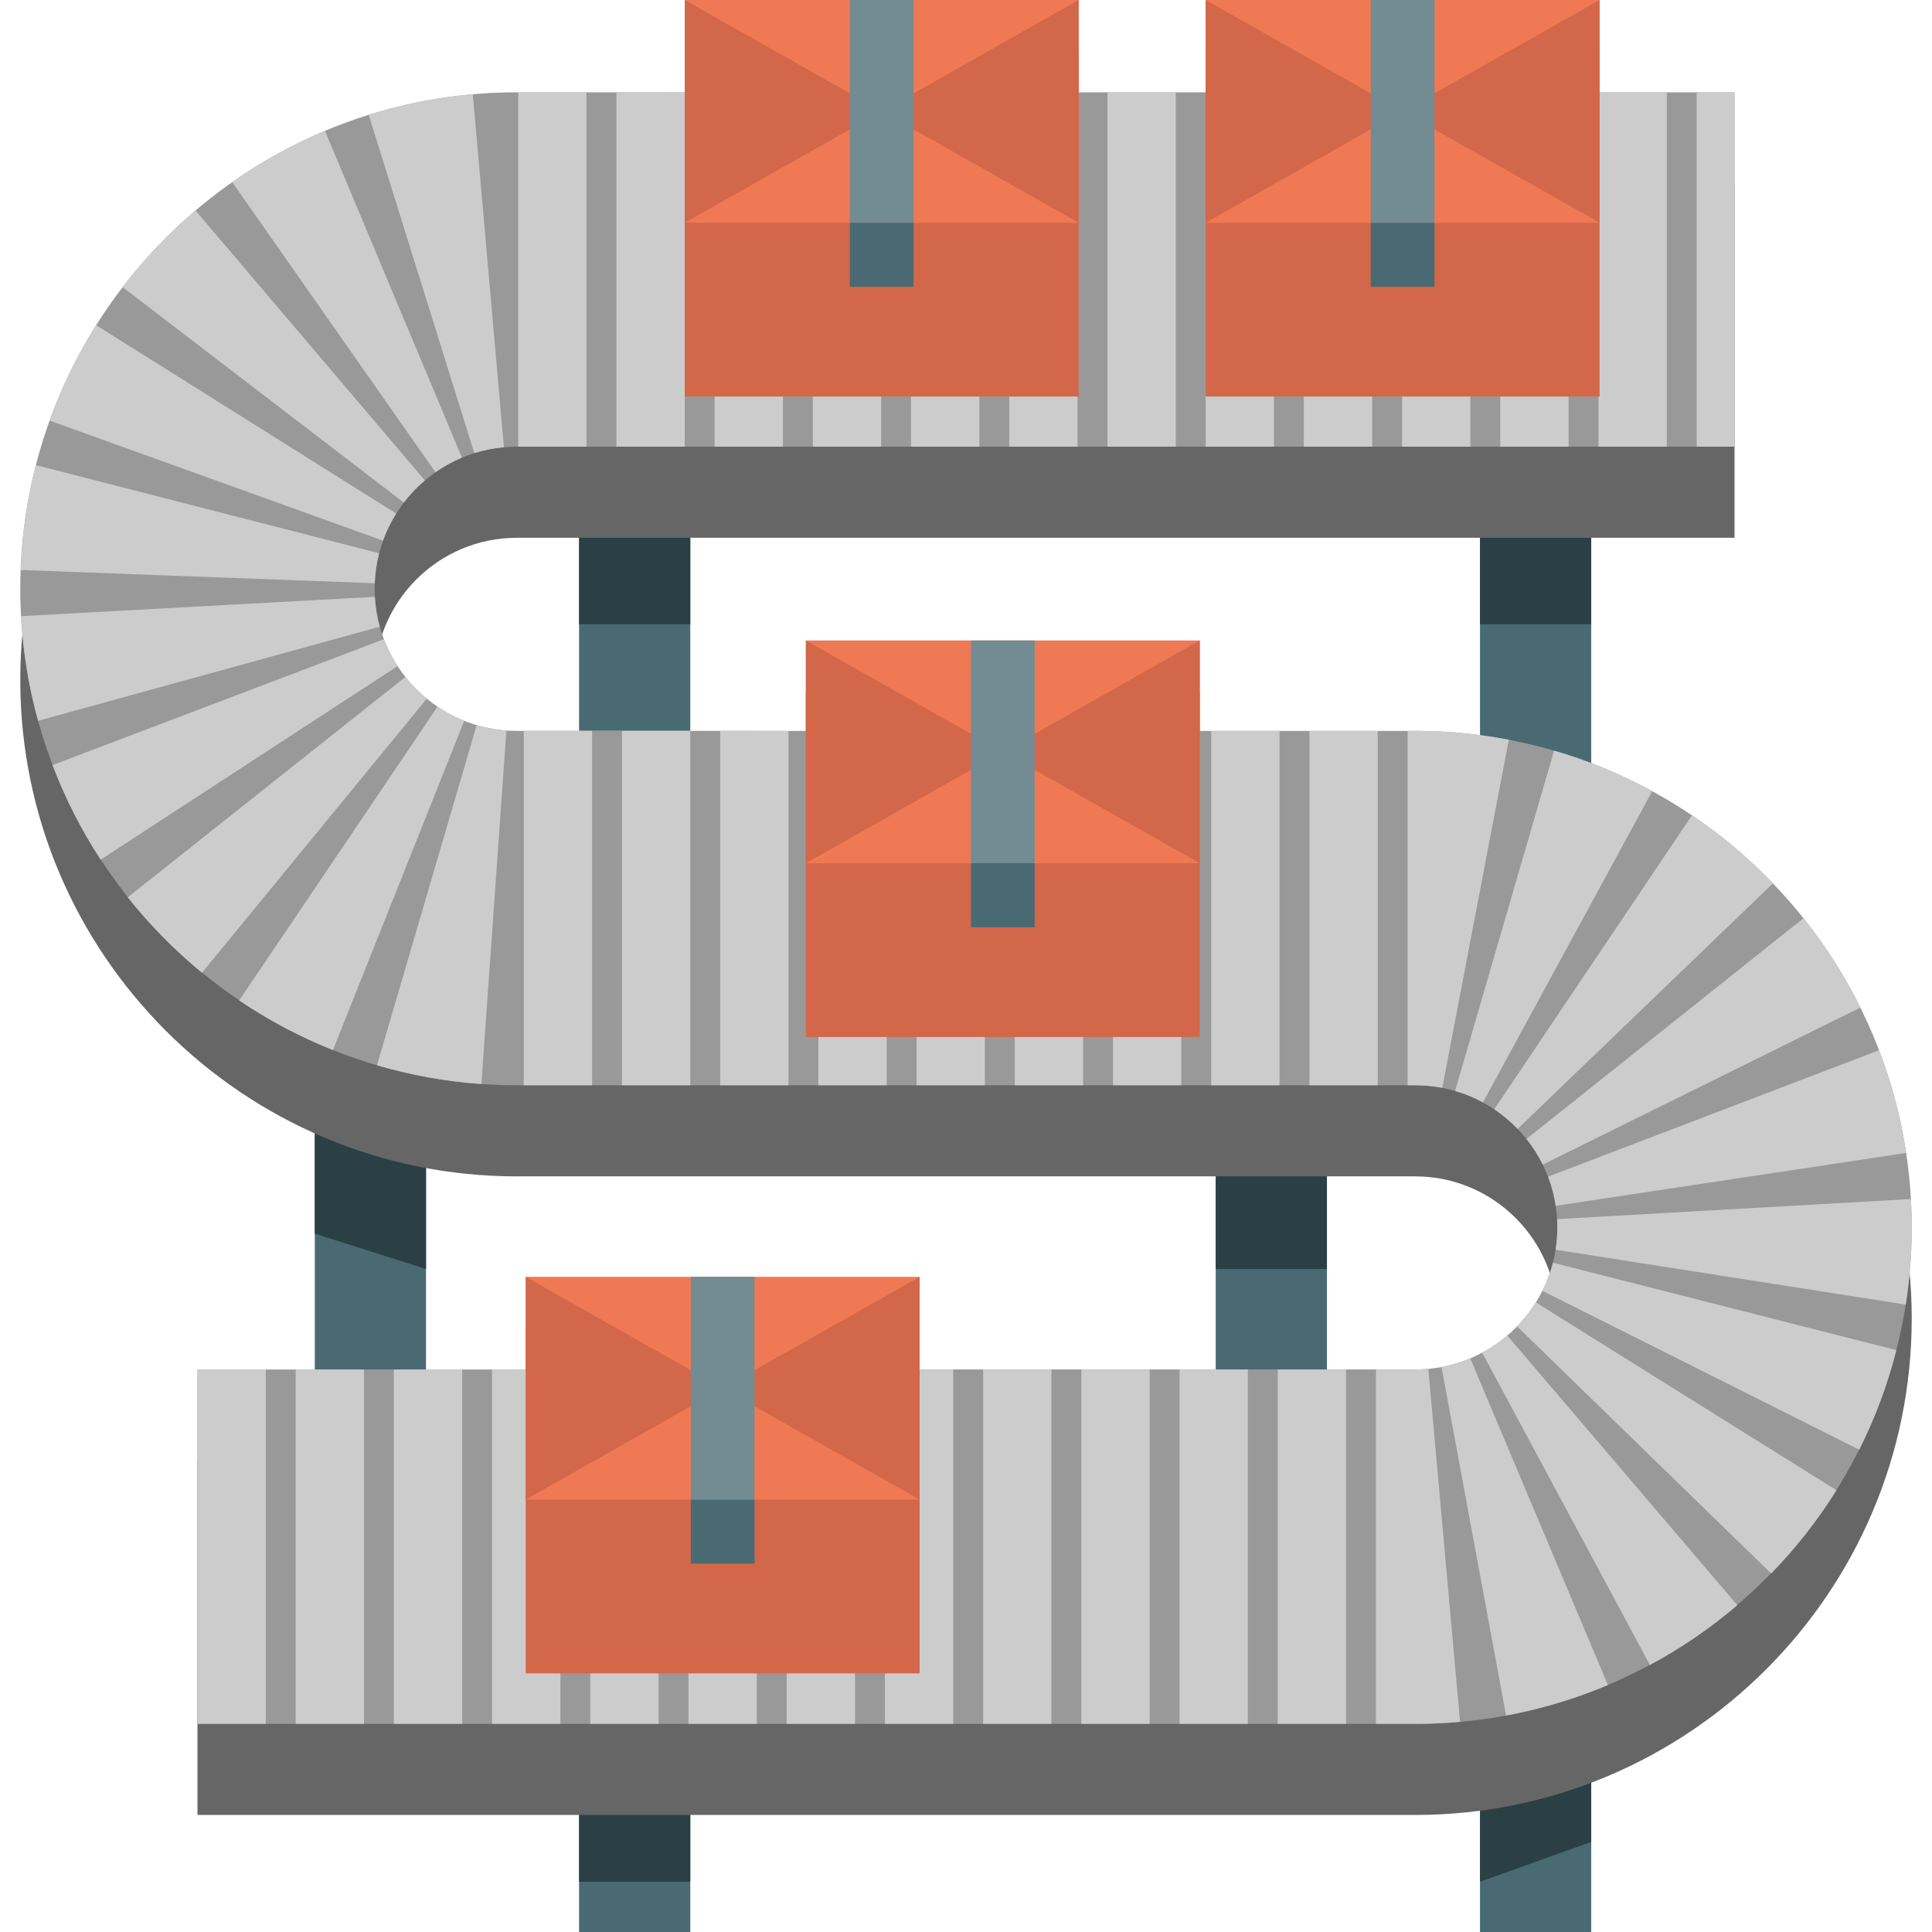 <?xml version="1.0" encoding="iso-8859-1"?>
<!-- Uploaded to: SVG Repo, www.svgrepo.com, Generator: SVG Repo Mixer Tools -->
<!DOCTYPE svg PUBLIC "-//W3C//DTD SVG 1.1//EN" "http://www.w3.org/Graphics/SVG/1.1/DTD/svg11.dtd">
<svg version="1.1" id="Capa_1" xmlns="http://www.w3.org/2000/svg" xmlns:xlink="http://www.w3.org/1999/xlink" 
	 viewBox="0 0 452.476 452.476" xml:space="preserve">
<g>
	<rect x="135.621" y="125.95" style="fill:#496A72;" width="26.044" height="45.225"/>
	<rect x="346.62" y="387.977" style="fill:#496A72;" width="26.044" height="64.499"/>
	<rect x="135.621" y="407.252" style="fill:#496A72;" width="26.044" height="45.225"/>
	<rect x="73.726" y="256.676" style="fill:#496A72;" width="26.044" height="64.499"/>
	<rect x="284.724" y="275.95" style="fill:#496A72;" width="26.044" height="45.225"/>
	<rect x="346.62" y="125.951" style="fill:#496A72;" width="26.044" height="64.499"/>
	<rect x="135.621" y="100.975" style="fill:#2A4044;" width="26.044" height="45.225"/>
	<rect x="346.62" y="100.975" style="fill:#2A4044;" width="26.044" height="45.225"/>
	<rect x="284.724" y="251.975" style="fill:#2A4044;" width="26.044" height="45.225"/>
	<rect x="135.621" y="395.482" style="fill:#2A4044;" width="26.044" height="45.225"/>
	<polygon style="fill:#2A4044;" points="372.664,431.373 346.62,440.706 346.62,395.482 372.664,395.482 	"/>
	<polygon style="fill:#2A4044;" points="99.77,297.2 73.726,288.925 73.726,251.975 99.77,251.975 	"/>
	<path style="fill:#666666;" d="M331.45,425.066H46.247v-83H331.45c18.35,0,33.279-14.929,33.279-33.279
		c0-18.35-14.929-33.279-33.279-33.279H121.026c-64.116,0-116.279-52.162-116.279-116.279S56.91,42.951,121.026,42.951h285.203v83
		H121.026c-18.35,0-33.279,14.929-33.279,33.279s14.929,33.279,33.279,33.279H331.45c64.116,0,116.279,52.162,116.279,116.279
		S395.566,425.066,331.45,425.066z"/>
	<path style="fill:#999999;" d="M331.45,403.733H46.247v-83H331.45c18.35,0,33.279-14.929,33.279-33.279
		c0-18.35-14.929-33.279-33.279-33.279H121.026c-64.116,0-116.279-52.162-116.279-116.279S56.91,21.617,121.026,21.617h285.203v83
		H121.026c-18.35,0-33.279,14.929-33.279,33.279s14.929,33.279,33.279,33.279H331.45c64.116,0,116.279,52.162,116.279,116.279
		S395.566,403.733,331.45,403.733z"/>
	<path style="fill:#CCCCCC;" d="M331.45,403.733h-9.203v-83h9.203c1.025,0,2.058-0.046,3.068-0.137l7.434,82.667
		C338.48,403.575,334.947,403.733,331.45,403.733z M315.247,403.733h-16v-83h16V403.733z M292.247,403.733h-16v-83h16V403.733z
		 M269.247,403.733h-16v-83h16V403.733z M246.247,403.733h-16v-83h16V403.733z M223.247,403.733h-16v-83h16V403.733z
		 M200.247,403.733h-16v-83h16V403.733z M177.247,403.733h-16v-83h16V403.733z M154.247,403.733h-16v-83h16V403.733z
		 M131.247,403.733h-16v-83h16V403.733z M108.247,403.733h-16v-83h16V403.733z M85.247,403.733h-16v-83h16V403.733z M62.247,403.733
		h-16v-83h16V403.733z M352.727,401.783l-15.125-81.61c2.312-0.429,4.582-1.108,6.745-2.02l32.229,76.487
		C368.922,397.866,360.898,400.269,352.727,401.783z M386.408,389.942l-39.267-73.124c2.088-1.121,4.066-2.474,5.879-4.021
		l53.871,63.142C400.588,381.317,393.696,386.028,386.408,389.942z M414.812,368.52l-59.499-57.869
		c1.665-1.712,3.147-3.601,4.406-5.616l70.392,43.978C425.731,356.023,420.584,362.586,414.812,368.52z M435.437,339.524
		l-74.196-37.202c1.055-2.104,1.884-4.323,2.462-6.597l80.434,20.479C442.088,324.25,439.161,332.096,435.437,339.524z
		 M446.327,305.531l-82.002-12.836c0.269-1.713,0.404-3.476,0.404-5.241c0-0.648-0.018-1.298-0.054-1.933l82.866-4.707
		c0.125,2.195,0.188,4.429,0.188,6.639C447.729,293.503,447.257,299.586,446.327,305.531z M364.354,282.399
		c-0.352-2.331-0.956-4.626-1.794-6.822l77.534-29.621c2.962,7.754,5.092,15.85,6.331,24.064L364.354,282.399z M361.322,272.748
		c-1.049-2.12-2.333-4.14-3.818-6.003l64.908-51.729c5.167,6.483,9.646,13.532,13.313,20.949L361.322,272.748z M355.44,264.389
		c-1.656-1.722-3.498-3.268-5.475-4.598l46.313-68.877c6.859,4.612,13.244,9.973,18.979,15.934L355.44,264.389z M347.305,258.178
		c-2.072-1.127-4.265-2.031-6.519-2.687l23.183-79.697c7.967,2.317,15.707,5.506,23.004,9.477L347.305,258.178z M337.784,254.769
		c-2.063-0.394-4.193-0.594-6.334-0.594h-1.785v-83h1.785c7.357,0,14.731,0.697,21.918,2.07L337.784,254.769z M322.665,254.175h-16
		v-83h16V254.175z M299.665,254.175h-16v-83h16V254.175z M276.665,254.175h-16v-83h16V254.175z M253.665,254.175h-16v-83h16V254.175
		z M230.665,254.175h-16v-83h16V254.175z M207.665,254.175h-16v-83h16V254.175z M184.665,254.175h-16v-83h16V254.175z
		 M161.665,254.175h-16v-83h16V254.175z M138.665,254.175h-16v-83h16V254.175z M112.743,253.883
		c-8.284-0.586-16.512-2.064-24.455-4.391l23.343-79.65c2.254,0.66,4.599,1.08,6.97,1.248L112.743,253.883z M77.979,245.935
		c-7.696-3.068-15.087-6.979-21.967-11.625l46.444-68.789c1.965,1.327,4.071,2.442,6.259,3.314L77.979,245.935z M47.3,227.817
		c-6.392-5.244-12.239-11.187-17.379-17.662l65.008-51.604c1.484,1.869,3.172,3.585,5.018,5.099L47.3,227.817z M23.57,201.34
		c-4.533-6.954-8.324-14.408-11.267-22.154l77.589-29.478c0.836,2.201,1.916,4.323,3.21,6.308L23.57,201.34z M8.914,168.817
		c-2.196-7.974-3.54-16.222-3.992-24.513l82.876-4.526c0.129,2.379,0.512,4.734,1.136,7L8.914,168.817z M87.771,136.598
		L4.83,133.491c0.311-8.295,1.51-16.56,3.565-24.565l80.393,20.64C88.203,131.845,87.86,134.211,87.771,136.598z M89.694,126.619
		L11.602,98.501c2.809-7.802,6.472-15.324,10.886-22.358l70.302,44.122C91.532,122.268,90.491,124.406,89.694,126.619z
		 M94.573,117.698L28.689,67.217c5.026-6.56,10.77-12.601,17.07-17.955l53.746,63.249C97.684,114.058,96.024,115.804,94.573,117.698
		z M101.981,110.598L54.357,42.62c6.793-4.76,14.11-8.795,21.745-11.995l32.084,76.548
		C106.012,108.084,103.924,109.236,101.981,110.598z M111.082,106.117L86.347,26.888c7.907-2.469,16.112-4.09,24.386-4.819
		l7.285,82.68C115.657,104.957,113.323,105.417,111.082,106.117z M406.229,104.617h-8.864v-83h8.864V104.617z M390.365,104.617h-16
		v-83h16V104.617z M367.365,104.617h-16v-83h16V104.617z M344.365,104.617h-16v-83h16V104.617z M321.365,104.617h-16v-83h16V104.617
		z M298.365,104.617h-16v-83h16V104.617z M275.365,104.617h-16v-83h16V104.617z M252.365,104.617h-16v-83h16V104.617z
		 M229.365,104.617h-16v-83h16V104.617z M206.365,104.617h-16v-83h16V104.617z M183.365,104.617h-16v-83h16V104.617z
		 M160.365,104.617h-16v-83h16V104.617z M137.365,104.617h-16v-83h16V104.617z"/>
	<g>
		<rect x="282.365" y="12" style="fill:#D3674A;" width="92.256" height="80.865"/>
		<rect x="282.365" y="0" style="fill:#EF7954;" width="92.256" height="52.167"/>
		<rect x="321.032" y="52.167" style="fill:#496A72;" width="14.923" height="15"/>
		<polygon style="fill:#D3674A;" points="282.365,52.167 374.621,0 374.621,52.167 282.365,0 		"/>
		<rect x="321.032" y="0" style="fill:#738B93;" width="14.923" height="52.167"/>
	</g>
	<g>
		<rect x="160.365" y="12" style="fill:#D3674A;" width="92.256" height="80.865"/>
		<rect x="160.365" y="0" style="fill:#EF7954;" width="92.256" height="52.167"/>
		<rect x="199.032" y="52.167" style="fill:#496A72;" width="14.923" height="15"/>
		<polygon style="fill:#D3674A;" points="160.365,52.167 252.621,0 252.621,52.167 160.365,0 		"/>
		<rect x="199.032" y="0" style="fill:#738B93;" width="14.923" height="52.167"/>
	</g>
	<g>
		<rect x="188.73" y="162" style="fill:#D3674A;" width="92.256" height="80.865"/>
		<rect x="188.73" y="150" style="fill:#EF7954;" width="92.256" height="52.167"/>
		<rect x="227.396" y="202.167" style="fill:#496A72;" width="14.923" height="15"/>
		<polygon style="fill:#D3674A;" points="188.73,202.167 280.985,150 280.985,202.167 188.73,150 		"/>
		<rect x="227.396" y="150" style="fill:#738B93;" width="14.923" height="52.167"/>
	</g>
	<g>
		<rect x="123.119" y="311.04" style="fill:#D3674A;" width="92.256" height="80.865"/>
		<rect x="123.119" y="299.039" style="fill:#EF7954;" width="92.256" height="52.167"/>
		<rect x="161.786" y="351.206" style="fill:#496A72;" width="14.923" height="15"/>
		<polygon style="fill:#D3674A;" points="123.119,351.206 215.375,299.04 215.375,351.206 123.119,299.04 		"/>
		<rect x="161.786" y="299.039" style="fill:#738B93;" width="14.923" height="52.167"/>
	</g>
</g>
</svg>